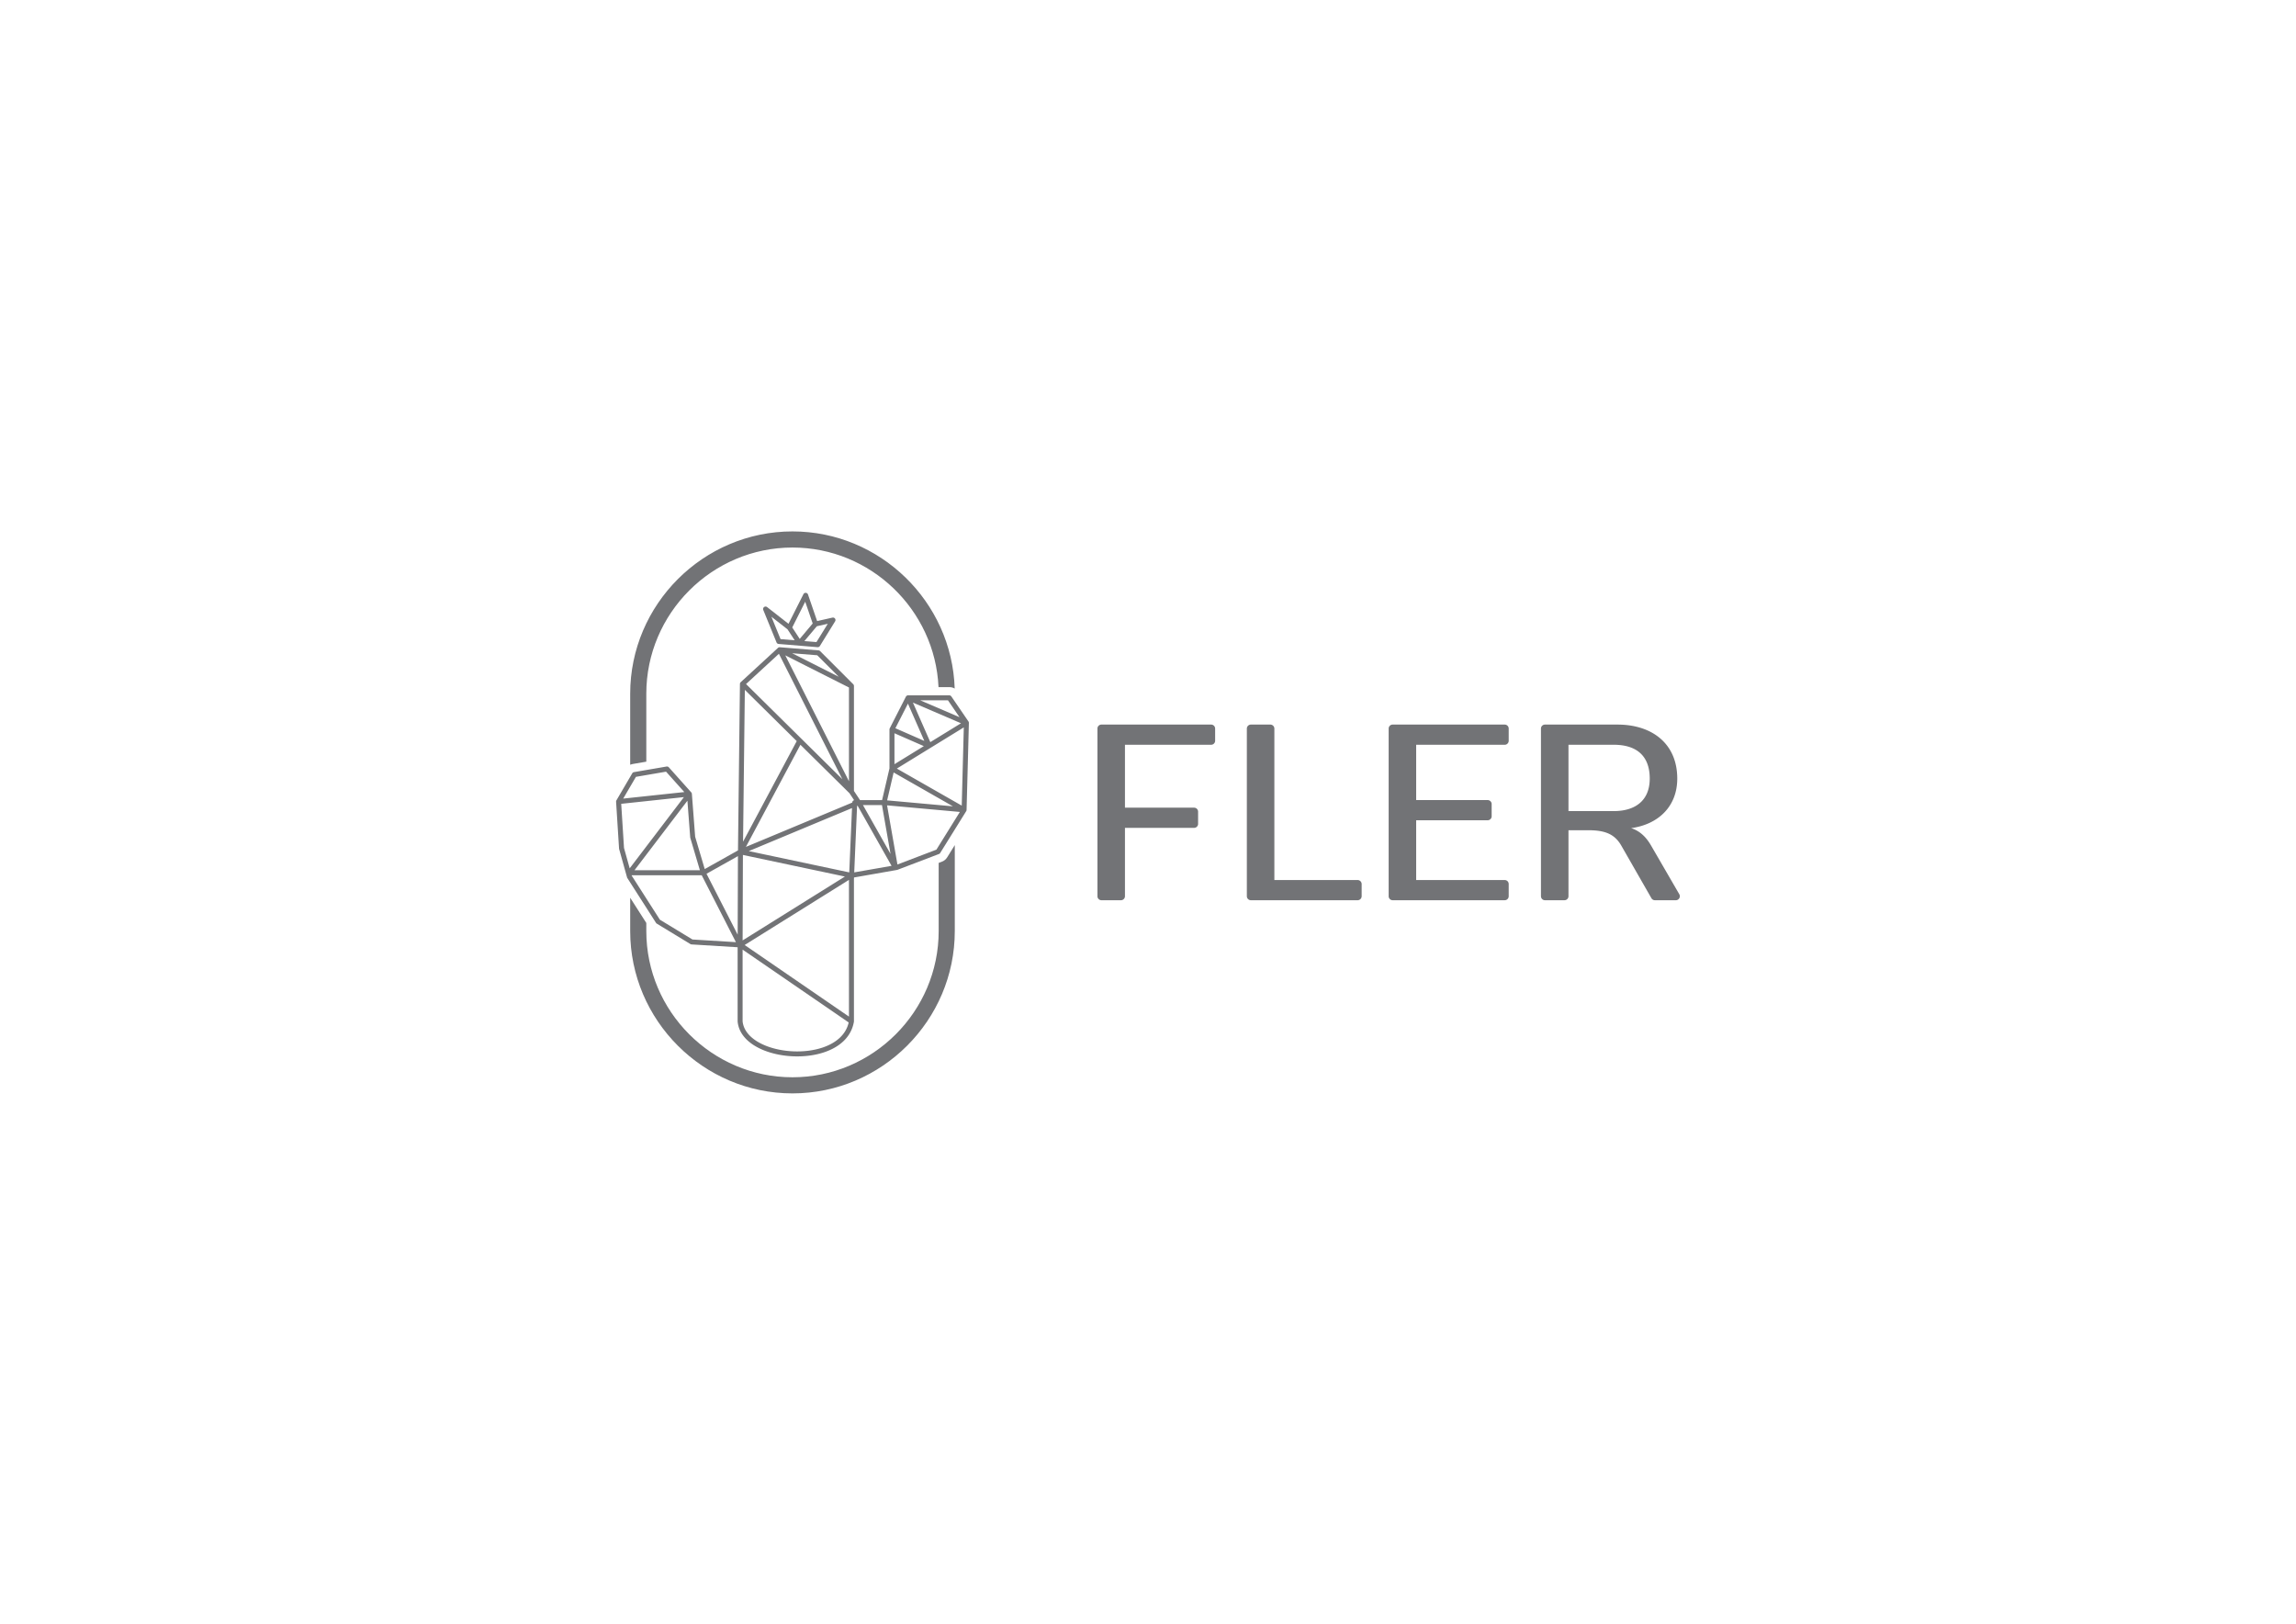 <svg xmlns="http://www.w3.org/2000/svg" xml:space="preserve" width="297mm" height="210mm" style="shape-rendering:geometricPrecision;text-rendering:geometricPrecision;image-rendering:optimizeQuality;fill-rule:evenodd;clip-rule:evenodd" viewBox="0 0 29700 21000"><path d="M10251.28 6872.93c1132.18 0 2062.4 908.3 2098.24 2032.18-20.6-12.1-44.37-18.47-70.1-18.47h-139.24c-45.23-1000.64-877.61-1805.21-1888.9-1805.21-1040.02 0-1890.94 850.92-1890.94 1890.94v878.52l-177.7 30.51c-10.87 1.87-21.16 4.81-30.8 8.77v-917.8c0-1154.7 944.74-2099.44 2099.44-2099.44zm2099.44 4056.98v1111.99c0 1154.7-944.74 2099.44-2099.44 2099.44s-2099.44-944.74-2099.44-2099.44v-430.77l208.5 325.93v104.84c0 1040.02 850.92 1890.94 1890.94 1890.94 1040.03 0 1890.95-850.92 1890.95-1890.94v-881.49l41.66-15.87c29.53-11.25 51.65-29.48 68.35-56.31l98.48-158.32z" style="fill:#727376"/><path d="m12411.78 9275.69-149.31-218.2h-358.89l508.2 218.2zm-1426.2 2007.2 35.71-831.86-1335.38 556.54 1299.67 275.32zm38.75-902.89.05-1.09c.56-14.46 10.63-26.34 23.94-29.84l-59.34-89.45-635.2-627.32-704.94 1320.96 1375.49-573.26zm62.48 43.72-36.87 859.06 482.96-84.61-439.2-777.33-6.89 2.88zm-39.7 925-.89 20.79v1839.82l-.09 1.11a31.43 31.43 0 0 1-.34 3.62l-.07.68c-34.11 198.67-185.69 327.05-380.9 393.5-122.07 41.56-261.62 58.77-399.54 53.63-137.85-5.13-274.48-32.65-390.89-80.43-181.54-74.52-314.97-198.77-332.21-365.83-.41-2.03-.62-4.13-.62-6.28v-958.24l-595.98-36.48c-5.06-.36-10.11-1.86-14.74-4.66l-434.15-263.91a31.904 31.904 0 0 1-10.89-10.47l-369.7-577.92c-2.17-3-3.85-6.44-4.9-10.24l-101.83-364.86c-.86-2.56-1.39-5.28-1.57-8.11l-38.29-604.48-.05-.56v-.26l-.02-.04-.01-.58v-.21l-.02-.08v-1.16l.02-.58.01-.29.05-.88v-.25l.02-.04c.4-5.6 2.26-10.9 5.25-15.43l202.46-345.87c4.43-8.92 12.9-15.69 23.46-17.48l421.82-72.44c10.53-1.68 21.71 1.81 29.34 10.34l288.12 322.01c5.54 5.31 9.21 12.6 9.82 20.84l42.35 554.89 123.86 418.02 430.18-241.31 25.33-2150.7c-.46-9.21 3.03-18.57 10.35-25.31l480.58-442.31c6.43-6.37 15.49-10 25.2-9.25l499.63 40.4c7.74.36 15.37 3.49 21.28 9.4l427.89 427.88c6.05 5.86 9.79 14.05 9.79 23.13v1357.64l78.6 118.44h285.42l95.56-410.11v-503.54a32.2 32.2 0 0 1 3.52-14.61l208.2-407.92c1.03-2.23 2.31-4.29 3.8-6.22l.03-.06.97-1.17.11-.14.37-.44.04-.01 1.08-1.15.05-.07c5.85-5.88 13.94-9.5 22.85-9.5h532.59c10.26.08 20.36 5 26.58 14.11l220.54 322.31c.68.87 1.31 1.79 1.91 2.76 3.85 6.26 5.3 13.3 4.61 20.09l-29.72 1120.43c.24 6.22-1.31 12.57-4.83 18.24l-336.29 540.61a32.022 32.022 0 0 1-16.19 13.61l-535.69 204.07c-2.23.94-4.61 1.65-7.1 2.09l-13.6 2.37-.83.15-.69.11-541 94.79zm-1504.95 739.69 3.59-1015.81-406.45 228.09 402.86 787.72zm67.88-1031.09-3.89 1105.37 1323.04-825.95-1319.15-279.42zm2134.63-1956.98-162.41 318.2 374.56 164.08-212.15-482.28zm-174.37 383.16v400.11l379.93-233.68-379.93-166.43zm463.79 114.85 397.06-244.21-621.95-267.05 224.89 511.26zm-1055.84 3625.51-1372.26-941.9.08 926.93c14.36 140.39 132.09 247.14 292.75 313.09 109.41 44.92 238.32 70.79 368.72 75.65 130.33 4.86 261.88-11.3 376.63-50.37 167.06-56.87 297.9-162.74 334.08-323.4zm-1345.7-1001.75 1349.17 926.06v-1768.3l-1349.17 842.24zm1927.07-2231.45-84.09 360.85 851.37 77.07-767.28-437.92zm-150.92 421.72-246.02.03 356.59 631.14-110.57-631.17zm-1102.62-827.18-671.2-662.86-23.14 1963.99 694.34-1301.13zm1302.68 1595.65 504.19-192.06 303.32-487.59-941.5-85.24 133.99 764.89zm831.71-761.49 26.83-1011.74-866.12 532.71 839.29 479.03zm-3386.98 836.11-124.1-418.86c-.65-2.21-1.05-4.46-1.21-6.67l-36.2-473.73-684.77 899.26h846.28zm-201.58-1011.4L8615.9 9980.3l-389.69 66.93-164.71 281.38 790.41-84.54zm-816.25 152.02 36.18 571.1 73.49 263.28 701.44-921.13-811.11 86.75zm134.65 923.88 1.6 5.74 364.01 569.03 421.31 256.11 562.36 34.41-442.58-865.29h-906.7zm2811.47-1215.75-.06-1212.6-823.7-415.62 823.76 1628.22zm-906.17-1648.56-425.35 391.46 1245.92 1230.44-820.57-1621.9zm773.56 297-277.87-277.87-324.83-26.26 602.7 304.13zm-282.75-653.23-161.5 191.96 156.36 12.89 146.38-236.83-141.24 31.98zm-286.78 181.64-92.99-142.04-208.15-162.5 118.23 289.44 182.91 15.1zm-31.67-166.03 96.84 148.06 167.74-199.36-96.82-281.63-167.76 332.93zm327.58 255.11-503.69-41.55c-11.65-1.1-22.38-8.43-27.08-20.02l-170.82-418.19c-4.85-10.57-3.79-23.43 3.86-33.22 10.9-13.98 31.12-16.45 45.1-5.54l276.82 216.1 192.09-381.23c3.49-7.99 10.2-14.57 19.1-17.62 16.84-5.77 35.17 3.2 40.94 20.03l118.1 343.79 198.23-44.88c7.92-1.76 16.5-.58 23.95 4.03 15.09 9.32 19.78 29.13 10.46 44.22l-195.73 316.66c-5.78 11.26-17.95 18.51-31.33 17.42zM14196 11591.31V9422.94c0-28.54 23.14-51.68 51.68-51.68h1419.03c28.54 0 51.68 23.14 51.68 51.68v157.74c0 28.53-23.14 51.66-51.68 51.66h-1114.76v813.75h894.38c28.54 0 51.68 23.13 51.68 51.67v157.74c0 28.54-23.14 51.67-51.68 51.67h-894.38v884.14c0 28.54-23.14 51.68-51.68 51.68h-252.59c-28.54 0-51.68-23.14-51.68-51.68zm1932.7-.61V9423.55c0-28.87 23.42-52.29 52.29-52.29h251.37c28.88 0 52.29 23.42 52.29 52.29v1958.35h1076.86c28.87 0 52.29 23.41 52.29 52.29v156.51c0 28.87-23.42 52.28-52.29 52.28h-1380.52c-28.87 0-52.29-23.41-52.29-52.28zm1834.34.76V9422.78c0-28.45 23.07-51.52 51.53-51.52h1449.86c28.45 0 51.52 23.07 51.52 51.52v158.05c0 28.44-23.07 51.52-51.52 51.52h-1145.44v715.42h925.03c28.45 0 51.52 23.06 51.52 51.52v158.03c0 28.46-23.07 51.52-51.52 51.52h-925.03v773.06h1145.44c28.45 0 51.52 23.07 51.52 51.53v158.03c0 28.46-23.07 51.52-51.52 51.52h-1449.86c-28.46 0-51.53-23.06-51.53-51.52zm2326.07-1959.11v857.82h586.64c271.25 0 464.53-131.17 464.53-420.44 0-313.88-193.28-437.38-464.53-437.38h-586.64zm-355.94 1958.93V9422.97c0-28.56 23.15-51.71 51.7-51.71h938.34c444.18 0 773.07 244.13 773.07 698.47 0 362.81-247.52 593.36-596.74 640.84 105.11 33.9 189.86 105.1 261.08 230.55l361.86 624.23c19.98 34.47-4.89 77.63-44.73 77.63h-270.85c-18.54 0-35.66-9.91-44.87-26l-385.2-672.46c-84.78-152.58-206.82-206.84-430.62-206.84h-257.1v853.6c0 28.56-23.15 51.7-51.7 51.7h-252.54c-28.55 0-51.7-23.14-51.7-51.7z" style="fill:#727376;fill-rule:nonzero"/></svg>